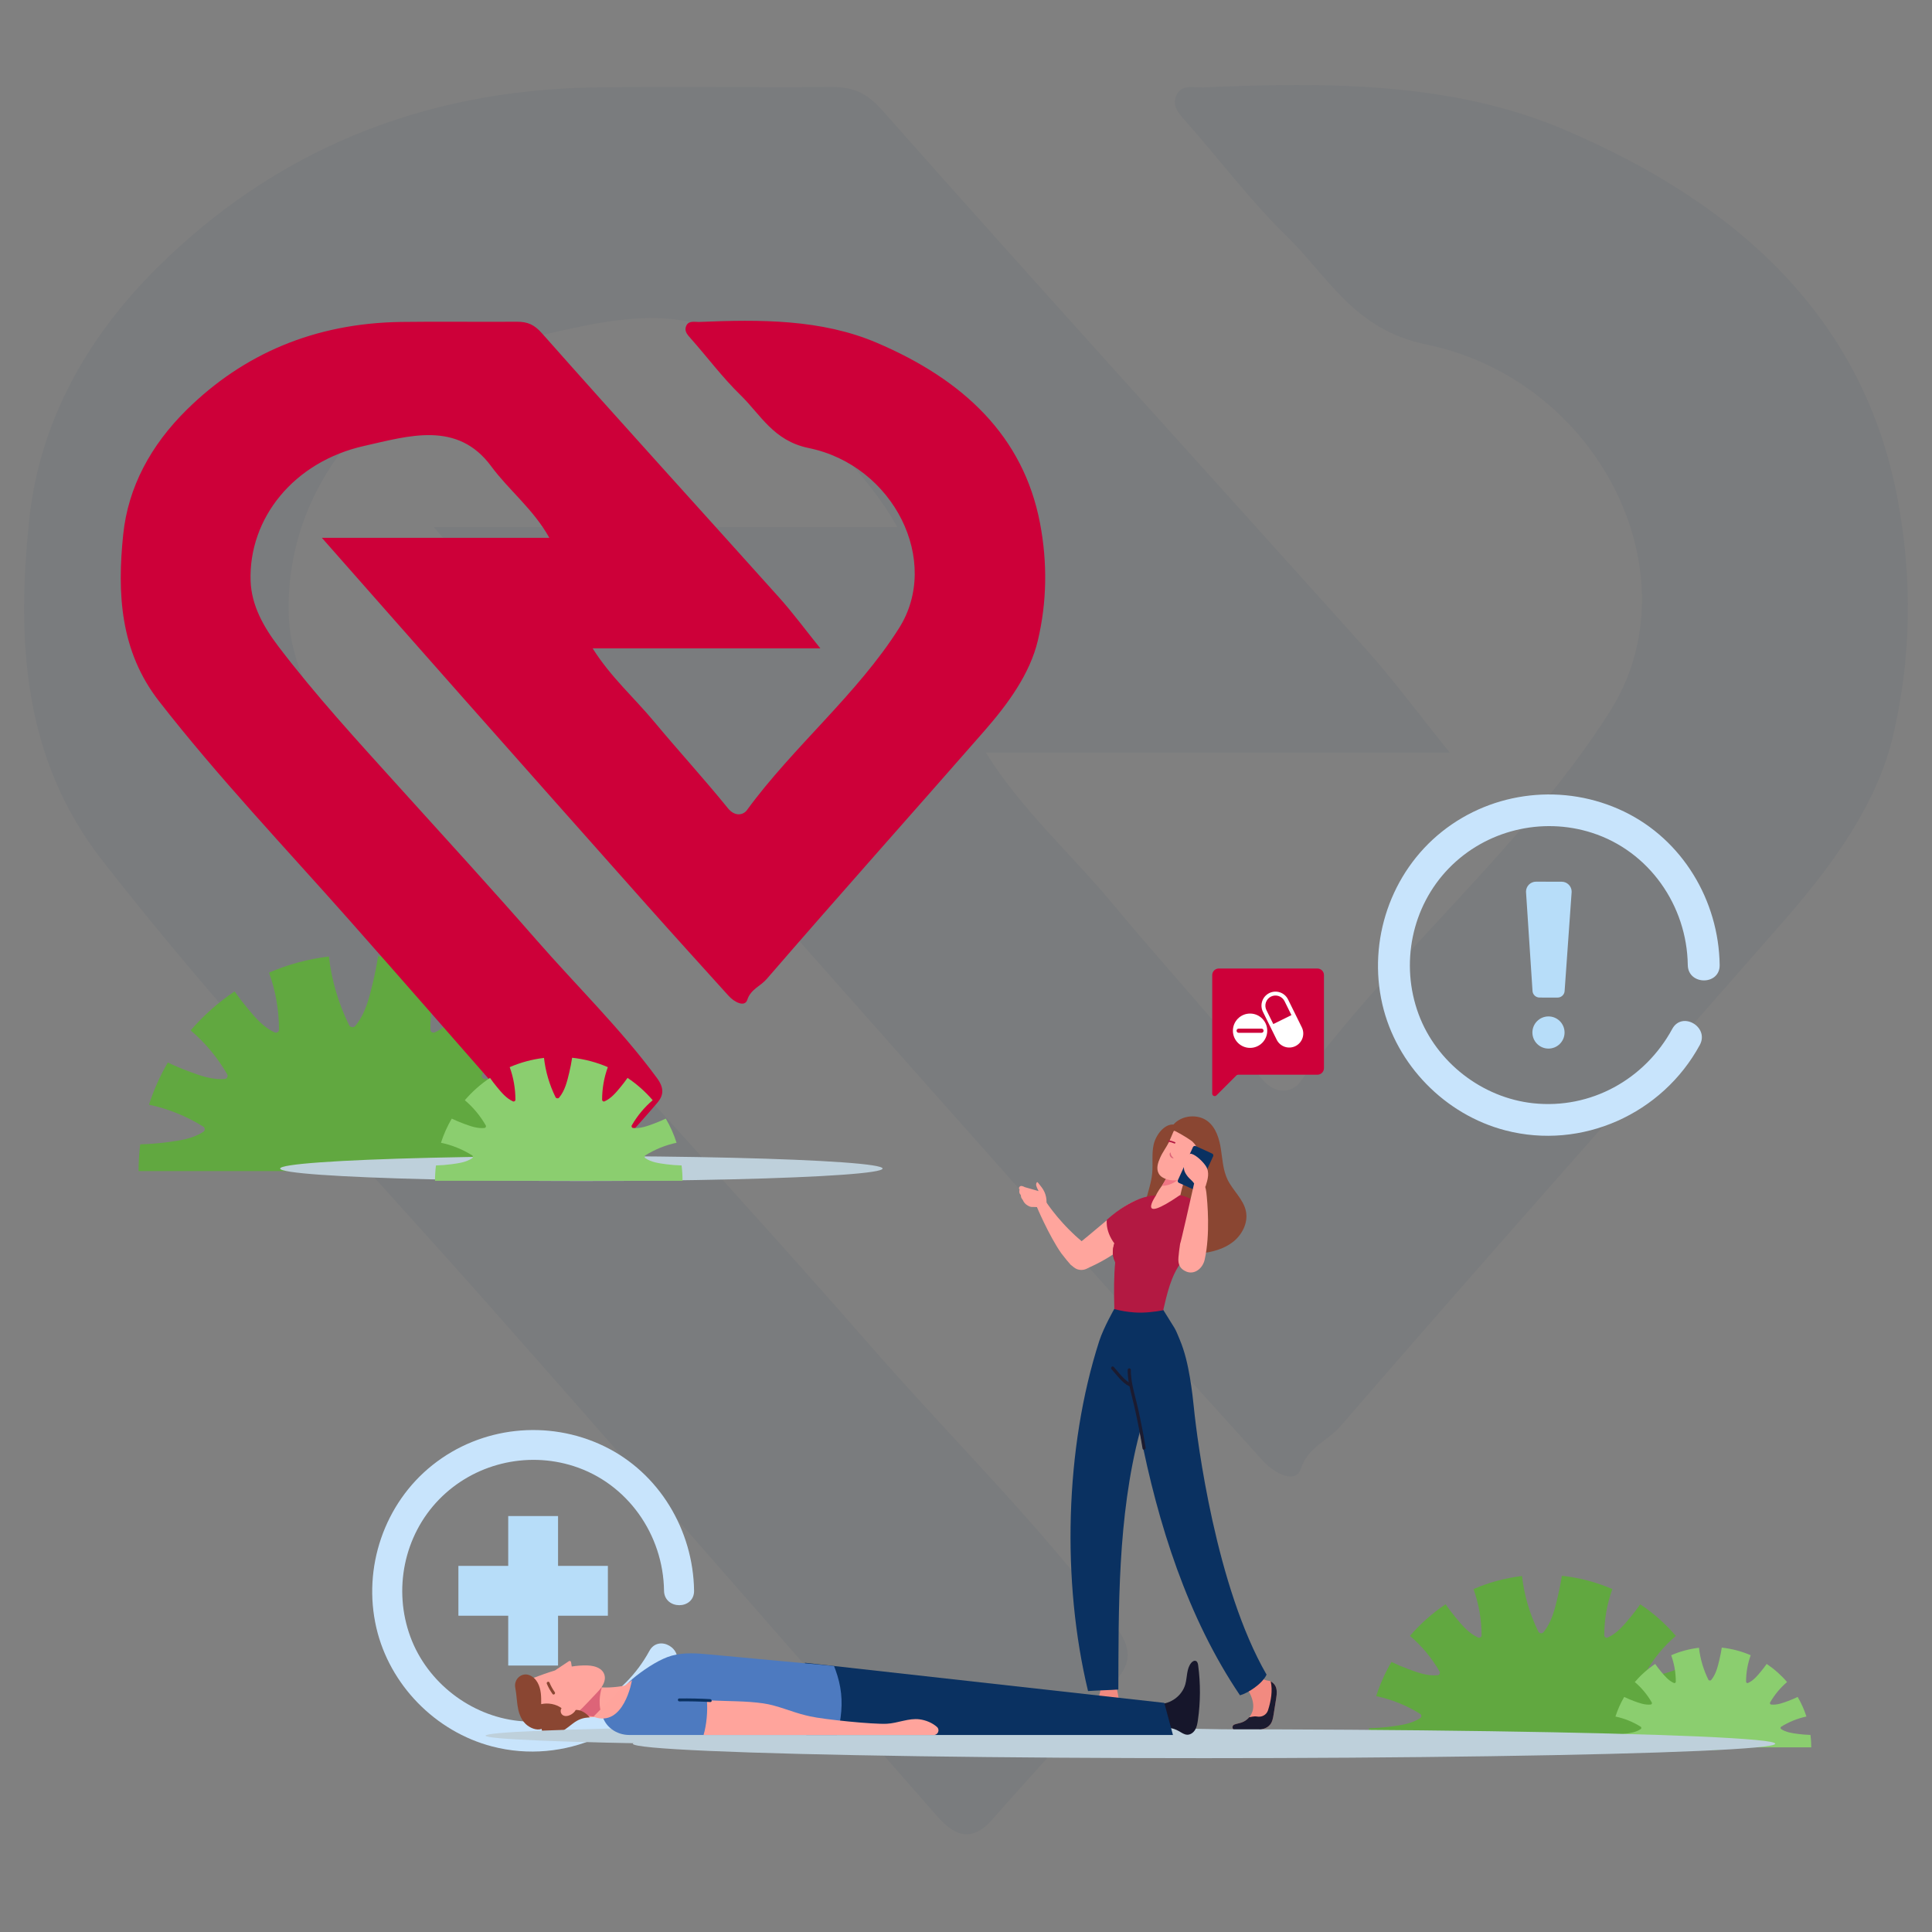 <?xml version="1.0" encoding="UTF-8"?>
<svg id="Layer_1" xmlns="http://www.w3.org/2000/svg" viewBox="0 0 2000 2000">
  <rect x="0" y="0" width="2000" height="2000" fill="#808080" stroke="none"/>
  <defs>
    <style>
      .cls-1 {
        fill: #b31942;
      }

      .cls-2 {
        fill: #b7ddf9;
      }

      .cls-3 {
        fill: #fff;
      }

      .cls-4 {
        fill: #61a840;
      }

      .cls-5 {
        fill: #4d7ac0;
      }

      .cls-6 {
        fill: #8bce6f;
      }

      .cls-7 {
        fill: #ffa59d;
      }

      .cls-8 {
        fill: #c8e4fc;
      }

      .cls-9 {
        fill: #8a4632;
      }

      .cls-10 {
        fill: #cd0039;
      }

      .cls-11 {
        fill: #1b1b30;
      }

      .cls-12 {
        fill: #dd6478;
      }

      .cls-13 {
        fill: #f28a80;
      }

      .cls-14 {
        fill: #ffa49c;
      }

      .cls-15 {
        fill: #bed0db;
      }

      .cls-16 {
        fill: #16162b;
      }

      .cls-17 {
        opacity: .05;
      }

      .cls-17, .cls-18 {
        fill: #0a3161;
      }

      .cls-19 {
        fill: #f17785;
      }
    </style>
  </defs>
  <path class="cls-17" d="M1500.752,779.118h-480.29c37.765,60.183,88.224,104.726,129.712,154.631,51.022,61.374,105.442,120.632,155.562,182.539,15.096,18.646,32.686,14.094,39.967,4.122,97.786-133.93,232.708-244.337,321.04-384.097,88.898-140.657-10.642-342.919-190.721-379.859-74.321-15.245-101.06-70.122-143.709-111.655-38.187-37.187-69.64-79.575-104.777-119.189-7.243-8.166-14.278-15.55-10.045-26.169,5.078-12.737,18.401-8.516,28.702-8.952,127.558-5.399,256.6-5.886,373.221,43.795,183.033,77.973,309.761,197.21,344.682,380.967,15.908,83.706,14.429,166.552-4.559,246.95-16.636,70.436-62.836,133.814-113.527,191.739-152.68,174.47-307.35,347.629-458.795,522.9-12.467,14.428-33.409,21.264-40.523,43.32-5.503,17.064-28.095,4.473-39.255-7.883-56.933-63.038-114.088-125.927-170.482-189.328-129.016-145.047-257.756-290.281-386.377-435.594-98.537-111.326-196.719-222.889-301.386-341.517h479.839c-33.407-60.159-85.782-100.814-122.465-150.698-71.53-97.274-175.223-63.853-267.678-43.211-149.314,33.337-244.286,153.022-239.97,284.764,1.689,51.545,27.307,97.035,58.488,138.074,78.224,102.954,167.197,199.733,254.576,296.447,97.087,107.46,195.387,214.748,290.339,323.453,84.459,96.692,177.996,187.745,253.674,290.557,15.773,21.428,14.147,36.695.838,52.33-42.014,49.353-86.686,96.986-129.502,145.833-22.101,25.215-39.954,16.279-57.328-3.47-42.858-48.714-85.441-97.61-128.21-146.383-111.386-127.023-222.294-254.368-334.357-380.938-135.517-153.06-277.243-302.194-401.804-462.234-82.45-105.934-88.156-228.233-75.479-351.204,10.369-100.578,58.349-188.802,134.07-263.474,119.295-117.642,269.792-182.593,452.301-185.173,81.052-1.146,162.147.209,243.214-.433,24.189-.192,37.801,6.325,54.219,24.876,165.095,186.552,333.205,371.082,499.706,556.697,29.147,32.493,54.762,67.383,87.091,107.469Z"/>
  <path class="cls-13" d="M1159.725,1785.722c-20.023,5.669-40.133,7.192-60.692,4.582-2.494-.319-3.669-3.248-2.073-5.191,3.204-3.9,7.08-2.95,11.546-4.341,1.812-.58,5.765-5.198,7.607-5.705,4.408-1.262,7.35-2.973,11.092-5.395,6.133-3.973,9.859-10.512,11.425-17.254,1.566-6.742,1.174-13.73.42-20.574,3.915.711,8.134.087,11.599-1.725,4.582,11.831,7.598,25.649,8.699,39.002.493,5.684.624,11.28.377,16.601Z"/>
  <path class="cls-13" d="M1321.007,1758.73c-.837,5.347-1.701,10.693-2.565,16.039-.594,3.713-1.256,7.628-3.632,10.571-3.389,4.185-9.289,5.265-14.662,5.711-7.129.621-14.297.634-21.44.094-3.186-.257-3.915-4.712-.945-5.887.027,0,.054-.014.081-.027,2.431-.945,5.076-1.256,7.533-2.12,2.7-.945,5.157-2.579,7.102-4.658.27-.283.54-.58.77-.891,1.931-2.309,3.281-5.117,3.821-8.074,1.161-6.332-1.174-12.799-4.253-18.456-3.065-5.671-6.939-10.922-9.275-16.917,5.9-.054,11.948-.5,17.227-3.173,2.174,4.347,3.997,5.972,8.547,8.092,1.026.473,5.197.967,6.129,1.521,1.688,1.013,3.186,2.227,4.266,3.848,2.727,4.091,2.066,9.464,1.296,14.325Z"/>
  <path class="cls-11" d="M1321.007,1758.73c-.837,5.347-1.701,10.693-2.565,16.039-.594,3.713-1.256,7.628-3.632,10.571-3.389,4.185-9.289,5.265-14.662,5.711-7.129.621-14.297.634-21.44.094-3.186-.257-3.915-4.712-.945-5.887.027,0,.054-.014.081-.027,2.431-.945,5.076-1.256,7.533-2.12,2.7-.945,5.157-2.579,7.102-4.658.27-.283.54-.58.77-.891.941.246,4.492-1.259,8.037-.605,4.872.898,9.704-1.624,11.3-6.314.063-.184.123-.367.181-.552,2.957-9.41,4.825-19.91,2.678-29.536,1.688,1.013,3.186,2.227,4.266,3.848,2.727,4.091,2.066,9.464,1.296,14.325Z"/>
  <path class="cls-11" d="M1159.725,1785.722c-20.023,5.669-44.245,6.897-64.804,4.287-2.494-.319-4.009-3.587-2.074-5.191,7.507-6.22,16.536-6.929,23.265-9.752,7.148,5.597,15.34,7.625,24.257,5.886,7.482-1.464,14.325-5.829,18.979-11.831.493,5.684.624,11.28.377,16.601Z"/>
  <path class="cls-10" d="M1261.705,1002.597h102.029c3.77,0,6.819,3.049,6.819,6.804v96.334c0,3.766-3.053,6.819-6.819,6.819h-82.044c-.679,0-1.331.27-1.811.75l-20.62,20.62c-1.614,1.613-4.372.471-4.372-1.811v-122.712c0-3.755,3.049-6.804,6.819-6.804Z"/>
  <g>
    <path class="cls-8" d="M672.266,1708.983c-26.761,49.225-79.403,78.522-135.627,72.501-49.731-5.326-94.37-39.923-111.742-86.867-18.084-48.87-6.851-104.923,29.611-142.368,35.933-36.902,90.355-50.232,139.362-34.524,55.865,17.907,92.707,70.975,93.53,128.949.285,19.994,31.384,20.052,31.099,0-.892-62.85-36.175-122.189-93.426-149.71-57.814-27.791-127.195-20.326-177.414,19.697-49.89,39.762-72.42,106.164-58.123,168.211,13.653,59.253,61.218,107.781,119.996,123.067,74.568,19.392,153.017-15.989,189.586-83.26,9.562-17.589-17.28-33.304-26.852-15.696h0Z"/>
    <polygon class="cls-2" points="629.275 1620.998 577.697 1620.998 577.697 1569.42 526.107 1569.42 526.107 1620.998 474.528 1620.998 474.528 1672.589 526.107 1672.589 526.107 1724.167 577.697 1724.167 577.697 1672.589 629.275 1672.589 629.275 1620.998"/>
  </g>
  <path class="cls-4" d="M590.937,1212.344H143.45c0-9.378.589-18.65,1.714-27.733,9.379-.241,18.73-.992,28.028-2.224,12.942-1.742,26.528-3.484,37.54-10.933,1.661-1.098,1.554-4.045-.107-5.064-17.551-10.96-36.549-18.65-56.405-22.803,4.93-15.354,11.495-29.984,19.507-43.677,6.859,3.295,13.88,6.27,21.008,8.923,12.246,4.555,25.054,9.405,38.291,8.012,1.956-.214,3.243-2.84,2.278-4.529-10.075-17.497-22.857-32.878-37.943-45.66,13.238-15.407,28.564-29.02,45.499-40.354,3.939,5.654,8.146,11.146,12.567,16.479,8.307,10.075,17.015,20.659,29.153,26.045,1.822.804,4.261-.83,4.234-2.787,0-20.392-3.483-40.327-10.316-59.165,19.373-8.387,40.193-14.095,61.978-16.693,2.787,24.571,9.834,48.526,20.927,71.143,1.072,2.197,4.716,2.706,6.297.804,10.692-12.755,14.604-29.448,18.409-45.339,2.117-8.896,3.885-17.872,5.252-26.903,22.696,2.439,44.373,8.28,64.524,16.989-6.86,18.837-10.343,38.773-10.343,59.165,0,1.956,2.439,3.59,4.233,2.787,12.165-5.386,20.847-15.971,29.18-26.045,4.395-5.333,8.601-10.825,12.568-16.479,16.934,11.334,32.262,24.947,45.472,40.354-15.059,12.782-27.841,28.163-37.916,45.66-.964,1.689.322,4.315,2.278,4.529,13.237,1.393,26.045-3.457,38.291-8.012,7.127-2.653,14.148-5.628,21.008-8.923,8.012,13.693,14.577,28.323,19.507,43.677-19.855,4.154-38.88,11.844-56.405,22.803-1.661,1.018-1.768,3.966-.134,5.064,11.013,7.45,24.626,9.192,37.568,10.933,9.297,1.232,18.649,1.983,28.028,2.224,1.126,9.083,1.715,18.355,1.715,27.733Z"/>
  <ellipse class="cls-15" cx="601.829" cy="1209.676" rx="311.819" ry="12.891"/>
  <path class="cls-10" d="M849.249,671.226h-235.71c18.534,29.536,43.298,51.396,63.658,75.888,25.04,30.12,51.747,59.202,76.345,89.584,7.409,9.151,16.041,6.917,19.614,2.023,47.99-65.728,114.205-119.912,157.556-188.502,43.628-69.03-5.223-168.293-93.6-186.422-36.474-7.482-49.597-34.413-70.528-54.796-18.741-18.25-34.177-39.053-51.421-58.494-3.555-4.008-7.007-7.631-4.93-12.843,2.492-6.251,9.031-4.179,14.086-4.393,62.601-2.65,125.931-2.889,183.164,21.493,89.827,38.267,152.02,96.784,169.158,186.966,7.807,41.08,7.081,81.738-2.238,121.195-8.164,34.568-30.838,65.671-55.715,94.099-74.93,85.624-150.837,170.605-225.161,256.622-6.118,7.081-16.396,10.436-19.887,21.26-2.701,8.374-13.788,2.195-19.265-3.869-27.941-30.937-55.991-61.801-83.667-92.916-63.317-71.184-126.498-142.46-189.621-213.775-48.359-54.635-96.543-109.386-147.91-167.605h235.489c-16.395-29.524-42.099-49.476-60.102-73.958-35.105-47.739-85.994-31.337-131.367-21.206-73.278,16.36-119.888,75.098-117.769,139.753.829,25.297,13.401,47.622,28.704,67.762,38.39,50.527,82.055,98.022,124.937,145.486,47.647,52.738,95.889,105.391,142.489,158.74,41.449,47.453,87.355,92.139,124.494,142.596,7.741,10.516,6.943,18.009.411,25.682-20.619,24.221-42.543,47.597-63.555,71.57-10.847,12.375-19.608,7.989-28.135-1.703-21.033-23.907-41.932-47.904-62.921-71.84-54.665-62.339-109.094-124.835-164.091-186.952-66.507-75.117-136.062-148.307-197.192-226.849-40.464-51.989-43.264-112.009-37.043-172.359,5.089-49.36,28.636-92.658,65.797-129.304,58.546-57.735,132.405-89.611,221.974-90.877,39.778-.562,79.577.103,119.361-.213,11.871-.094,18.552,3.104,26.609,12.209,81.023,91.553,163.526,182.115,245.239,273.208,14.304,15.946,26.875,33.069,42.741,52.742Z"/>
  <g>
    <path class="cls-4" d="M1778.585,1811.563h-362.716c0-7.602.478-15.117,1.39-22.48,7.602-.195,15.182-.804,22.719-1.803,10.49-1.412,21.502-2.824,30.429-8.862,1.347-.89,1.26-3.279-.087-4.104-14.226-8.884-29.626-15.117-45.719-18.483,3.996-12.445,9.317-24.304,15.812-35.403,5.56,2.671,11.251,5.082,17.028,7.233,9.926,3.692,20.308,7.623,31.037,6.494,1.585-.173,2.628-2.302,1.846-3.671-8.166-14.182-18.527-26.649-30.755-37.01,10.73-12.488,23.153-23.522,36.88-32.709,3.193,4.583,6.603,9.035,10.187,13.357,6.733,8.166,13.792,16.746,23.631,21.111,1.477.651,3.453-.673,3.432-2.259,0-16.529-2.823-32.688-8.362-47.957,15.703-6.798,32.579-11.425,50.237-13.531,2.259,19.916,7.971,39.334,16.963,57.665.869,1.781,3.823,2.194,5.104.651,8.666-10.338,11.837-23.87,14.921-36.75,1.716-7.211,3.149-14.487,4.257-21.806,18.396,1.977,35.967,6.711,52.301,13.77-5.561,15.269-8.384,31.428-8.384,47.957,0,1.586,1.977,2.91,3.432,2.259,9.861-4.366,16.898-12.945,23.653-21.111,3.562-4.323,6.972-8.775,10.187-13.357,13.726,9.187,26.15,20.221,36.857,32.709-12.206,10.36-22.567,22.827-30.733,37.01-.782,1.369.261,3.497,1.846,3.671,10.73,1.129,21.111-2.802,31.037-6.494,5.777-2.15,11.468-4.561,17.028-7.233,6.494,11.099,11.815,22.957,15.812,35.403-16.094,3.367-31.515,9.6-45.72,18.483-1.346.825-1.433,3.215-.109,4.104,8.927,6.038,19.961,7.45,30.452,8.862,7.536.999,15.116,1.607,22.718,1.803.913,7.363,1.39,14.878,1.39,22.48Z"/>
    <path class="cls-6" d="M1875,1808.859h-207.69c0-4.353.274-8.656.796-12.872,4.353-.112,8.693-.46,13.009-1.032,6.007-.809,12.312-1.617,17.424-5.074.771-.51.721-1.878-.05-2.351-8.146-5.087-16.963-8.656-26.179-10.584,2.288-7.126,5.335-13.916,9.054-20.271,3.184,1.529,6.442,2.91,9.75,4.142,5.684,2.114,11.628,4.365,17.772,3.718.908-.1,1.505-1.319,1.057-2.102-4.676-8.121-10.608-15.26-17.61-21.192,6.144-7.151,13.257-13.469,21.117-18.73,1.828,2.624,3.781,5.174,5.833,7.649,3.855,4.676,7.897,9.589,13.531,12.088.846.373,1.978-.386,1.965-1.293,0-9.464-1.617-18.717-4.788-27.46,8.991-3.893,18.655-6.542,28.766-7.748,1.293,11.404,4.564,22.523,9.713,33.019.498,1.02,2.189,1.256,2.923.373,4.962-5.92,6.778-13.668,8.544-21.043.982-4.129,1.803-8.295,2.437-12.486,10.534,1.132,20.595,3.843,29.947,7.885-3.184,8.743-4.801,17.996-4.801,27.46,0,.908,1.132,1.666,1.965,1.293,5.647-2.5,9.676-7.412,13.544-12.088,2.039-2.475,3.992-5.025,5.833-7.649,7.86,5.261,14.973,11.579,21.105,18.73-6.989,5.932-12.922,13.071-17.598,21.192-.448.783.149,2.002,1.057,2.102,6.144.647,12.088-1.605,17.772-3.718,3.308-1.232,6.567-2.612,9.75-4.142,3.719,6.355,6.766,13.145,9.054,20.271-9.215,1.928-18.046,5.497-26.179,10.584-.771.472-.821,1.84-.062,2.351,5.111,3.457,11.429,4.266,17.436,5.074,4.316.572,8.656.92,13.009,1.032.522,4.216.796,8.519.796,12.872Z"/>
    <ellipse class="cls-15" cx="1246.412" cy="1805.083" rx="591.334" ry="14.958"/>
  </g>
  <g>
    <path class="cls-7" d="M1238.246,1201.173c.483-1.206,1.286-2.514,2.577-2.662,1.274-.146,2.363.939,2.957,2.076,1.525,2.919,1.021,6.77-1.204,9.198-2.225,2.428-6.017,3.266-9.059,2.001,1.367-3.524,3.323-7.106,4.729-10.614Z"/>
    <path class="cls-18" d="M1311.143,1733.585c-4.358,9.517-19.393,19.248-27.527,21.385-54.341-80.443-85.006-177.686-103.621-272.764-23.354,88.414-21.916,184.295-22.293,266.771-6.683.566-24.678,1.034-31.361,1.591-27.271-113.147-24.085-251.67,11.594-362.342,0,0-4.456,13.708.027-.1,4.483-13.808,15.775-33.571,15.775-33.571l27.608-.63,11.924-3.588,9.34,3.104,13.318,21.435c1.804,3.072,3.453,7.424,5.325,11.861,5.295,12.572,8.281,25.874,10.563,39.35.995,5.879,1.844,11.787,2.584,17.702v.009c.511,4.054.959,8.117,1.369,12.189,3.634,36.501,23.069,186.957,75.374,277.598Z"/>
    <path class="cls-11" d="M1150.616,1417.389c5.976,6.46,10.646,13.853,18.67,17.826,1.542,7.461,3.68,14.844,5.312,22.226,3.061,13.954,5.931,27.954,8.182,42.066.326,2.082,3.5,1.204,3.162-.877-2.127-13.426-4.828-26.739-7.731-40.018-1.688-7.732-3.995-15.508-5.615-23.352l-.439-2.307s-.011,0-.022-.011c-.923-4.918-1.53-9.87-1.486-14.855.011-2.116-3.275-2.116-3.286,0-.034,4.344.417,8.631,1.137,12.897-6.313-4.052-10.421-10.354-15.553-15.924-1.44-1.553-3.759.777-2.329,2.329Z"/>
    <path class="cls-1" d="M1229.477,1190.15c-1.663-1.505-3.449-2.79-5.428-3.849-.872-.467-1.741.817-.863,1.287,1.851.991,3.568,2.174,5.126,3.584.732.662,1.902-.354,1.164-1.022Z"/>
    <path class="cls-9" d="M1214.799,1164.087c8.41-9.7,25.224-11.263,35.373-3.399,8.579,6.647,11.997,17.948,13.672,28.671,1.675,10.723,2.177,21.897,6.873,31.681,5.533,11.528,16.586,20.437,19.094,32.975,2.37,11.848-3.96,24.24-13.49,31.667-9.531,7.427-21.733,10.587-33.745,11.892-11.123,1.208-22.639.936-33.133-2.945-10.494-3.881-19.88-11.769-23.645-22.305-3.316-9.279-2.054-19.56.297-29.129,2.351-9.568,5.758-18.946,6.676-28.756.92-9.825-.682-19.883,1.471-29.513,2.153-9.63,10.707-21.406,20.558-20.838Z"/>
    <path class="cls-7" d="M1192.747,1245.161c2.892,3.231,6.582.872,10.73,1.921,5.276,1.314,10.65,4.851,15.881,2.253,1.089-5.268,3.611-17.761,5.299-22.89.04-.128.077-.248.121-.364,1.311-3.991,2.793-7.943,4.45-11.821.163-.386.335-.788.516-1.166.025-.051.04-.108.065-.159.242-.57.487-1.127.746-1.689.637-1.372,1.273-2.723,1.935-4.082.284-.592.571-1.171.872-1.754-.856-4.333-1.035-8.912-.551-13.467-4.849.81-9.642,2.078-14.228,4.342-1.387,3.755-2.994,7.572-4.826,11.398-.054.132-.111.253-.173.381-2.292,4.787-5.532,10.891-8.47,15.769-.803,1.324-1.529,2.589-2.304,3.642-8.794,11.963-6.591,13.919-10.062,17.688Z"/>
    <path class="cls-19" d="M1227.045,1211.612c-7.911,15.36-22.54,16.305-24.241,15.861,3.278-5.166,7.663-13.424,10.576-19.507,1.894-3.954,3.591-7.886,5.088-11.738,4.099-2.498,8.316-4.042,12.55-5.147-.72,4.448-.868,8.868-.412,13.011-.301.578-.589,1.162-.871,1.75-.661,1.363-1.297,2.708-1.932,4.083-.263.567-.513,1.121-.759,1.686Z"/>
    <path class="cls-7" d="M1199.664,1215.132c3.351,5.731,13.179,7.683,19.701,6.434,6.522-1.249,10.824-4.328,15.216-9.321.247-.297.509-.594.757-.906.15-.771.329-1.541.552-2.309.586-2.044,1.404-4.048,2.163-6.04,1.27-3.32,2.43-6.806,2.14-10.339-.359-4.343-2.88-8.19-6.113-11.187-6.716-4.925-15.203-9.372-17.922-10.755-.476-.242-1.057-.031-1.268.46l-3.289,7.641v.015c-.415,1.126-.887,2.236-1.417,3.299-2.713,5.503-6.558,10.416-9.069,16.016-2.497,5.601-4.528,11.685-1.452,16.994Z"/>
    <path class="cls-12" d="M1214.791,1198.879c.009.188-.519.264-1.181.02-.695-.225-1.56-.785-2.208-1.834,0-.017-.02-.05-.038-.067-.373-.668-.523-1.312-.549-1.893-.056-.837.171-1.515.397-1.817.129-.177.229-.233.334-.187.052.015.087.047.124.097.113.217.171.746.319,1.373.125.474.286.998.566,1.516.021.067.057.117.094.184.43.802,1.039,1.374,1.504,1.798.411.375.696.619.636.81Z"/>
    <path class="cls-7" d="M1190.2,1255.885c-.73,2.713-1.941,5.593-3.589,8.556-.751,1.377-1.67,2.859-2.922,4.737-1.002,1.481-2.17,3.047-3.694,4.925-2.567,3.255-5.78,6.678-9.578,10.267-4.236,3.881-8.285,7.22-12.396,10.183-4.946,3.568-9.975,6.824-14.963,9.641-5.404,3.088-11.143,5.989-17.049,8.639l-.647.334c-1.857.981-3.944,1.482-6.031,1.461-1.648,0-3.297-.334-4.799-.981-1.085-.48-2.108-1.085-3.026-1.857l-3.318-2.65v-.042c-.25-.25-1.69-1.878-3.944-4.632-.063-.063-.104-.125-.167-.188-1.44-1.753-5.238-6.594-5.259-6.636-12.834-18.113-26.022-49.457-26.022-49.457l8.222-6.636c1.273,1.899,2.65,3.881,4.132,5.926l2.191,3.026,2.421,3.172c1.043,1.378,2.149,2.713,3.318,4.132.605.73,1.189,1.44,1.732,2.129,3.527,4.132,7.408,8.535,11.686,12.792.897.918,2.045,2.087,3.214,3.151l3.297,3.151c.751.647,1.461,1.294,2.191,1.961,1.44,1.294,2.942,2.629,4.487,3.903,2.108-1.691,4.257-3.423,6.49-5.301,2.88-2.358,5.635-4.674,8.306-6.949,1.127-.939,2.212-1.857,3.318-2.775.188-.146.376-.313.563-.48,1.314-1.064,2.567-2.149,3.798-3.172,2.483-2.108,4.862-4.111,7.179-5.947,3.151-2.608,6.386-5.133,9.85-7.7,1.524-1.106,2.963-2.087,4.549-3.193,1.419-.96,2.775-1.774,4.299-2.692,2.942-1.732,5.488-2.943,7.804-3.777,2.546-.876,4.696-1.335,6.553-1.314l.188.021c2.233.042,4.09.688,5.509,1.899,1.502,1.252,2.4,3.005,2.734,5.238.292,2.108.104,4.591-.626,7.137Z"/>
    <path class="cls-1" d="M1191.951,1237.854s-19.596,1.201-46.146,24.827c0,0-2.681,15.472,13.694,31.177l32.452-56.004Z"/>
    <path class="cls-1" d="M1154.556,1305.83c-1.458,13.646-1.533,31.135-.984,49.305q.019.019.038.038c6.549,1.779,13.571,2.953,20.934,3.464,9.861.7,21.009-.606,29.602-2.29,3.937-16.807,8.025-35.715,18.851-49.854.7-.852,1.382-1.628,2.063-2.328,2.877-2.953,5.602-6.057,7.987-9.406,15.255-21.558,14.763-35.242,9.88-43.759-5.451-9.483-16.391-12.511-17.072-12.662l-.038-.019c-1.419-.511-2.877-.889-4.372-1.117-.152-.019-.303-.038-.454-.057-7.798-.946-14.668.625-22.523.379-2.139-.057-4.24.038-6.322.303-.057,0-.133.019-.189.019,0,0-.038.019-.094.038-.7.208-1.363.435-2.044.663-5.129,2.044-18.454,9.577-27.766,34.75,0,0-16.334,18.644-7.514,32.535h.019Z"/>
    <path class="cls-7" d="M1196.436,1237.854s-21.15,31.014,25.009-.648c0,0-5.866-13.577-25.009.648Z"/>
    <path class="cls-1" d="M1165.042,1265.425c-8.977,12.895-18.335,28.591-9.286,43.94.511.867,1.865.081,1.351-.79-8.753-14.847.699-30.025,9.286-42.36.577-.829-.779-1.612-1.351-.79Z"/>
    <path class="cls-7" d="M1060.901,1228.941c4.746,1.356,9.487,2.72,14.244,4.079-2.63-5.186-3.111-6.632-1.94-8.887.22-.423.806-.48,1.107-.111,1.157,1.425,2.62,3.242,4.107,5.212,4.449,5.89,5.991,13.481,4.265,20.658h0c-2.656.064-9.54-.479-12.179-.421-1.707.034-3.437.056-4.984-.632-.32-.139-.616-.311-.902-.497-.116-.038-.234-.089-.355-.158-2.064-1.173-3.348-2.281-4.596-4.297-1.065-1.722.179-.211-1.092-1.974-.659-.914-1.238-1.596-1.529-2.72-.185-.714-.15-1.605-.371-2.105-.264-.594-.926-1.064-1.173-1.72-.426-1.128-.449-2.601-.026-3.826-.687-1.006-.983-2.153.134-3.199,1.395-1.307,3.571-.247,5.289.595Z"/>
    <rect class="cls-18" x="1216.682" y="1197.84" width="41.856" height="22.955" rx="2.117" ry="2.117" transform="translate(-375.971 1834.203) rotate(-65.507)"/>
    <path class="cls-7" d="M1248.818,1234.433c1.106,9.829,4.173,43.196-1.732,69.49-2.024,9.057-9.975,15.15-17.696,12.876-.355-.104-.689-.209-1.043-.355-.835-.334-1.586-.709-2.296-1.106-1.94-1.106-3.443-2.483-4.466-4.194-.125-.188-.209-.376-.313-.564-1.211-2.316-1.67-5.196-1.356-8.827.313-4.069.96-9.078,1.732-14.19.459,0,11.289-48.059,14.503-62.479-1.502-2.441-4.925-5.008-6.302-6.761-1.649-2.087-3.255-4.361-3.965-6.949-1.294-4.841,1.44-12.416,4.695-16.089.689-.793,2.024-1.106,3.026-.793,5.112,1.607,11.895,8.264,14.754,12.729,4.069,6.344,1.899,13.71-.167,20.367-.125.417-.313.751-.543,1.043.563,1.899.939,3.84,1.169,5.801Z"/>
    <path class="cls-1" d="M1216.416,1182.368c-2.053-.902-4.154-1.556-6.366-1.936-.975-.167-1.394,1.325-.412,1.494,2.069.355,4.072.935,5.996,1.78.904.397,1.693-.937.782-1.338Z"/>
  </g>
  <g>
    <path class="cls-7" d="M583.71,1780.877l1.477.62c10.777-3.492,28.211-4.258,43.929-4.074,10.772.154,20.735.752,27.164,1.224l-8.913-33.794-.413.093c-2.441.489-4.922.844-7.445,1.152l-.027.008c-5.218.638-10.594.94-15.569.712-.356-.012-.747-.043-1.103-.055l-.027.008c-3.203-.196-6.256-.583-8.944-1.225-.049.132-.125.272-.209.385-2.676,5.144-5.572,9.941-8.688,14.392-6.401,9.128-12,13.435-21.23,20.553Z"/>
    <path class="cls-12" d="M578.668,1775.72l1.385.805c11.137-2.076,28.524-.593,44.088,1.613-5.625-12.449-3.015-25.139-1.222-31.02-.351-.058-.736-.138-1.087-.196l-.028.004c-3.151-.606-6.129-1.383-8.713-2.365-.065.124-.159.254-.257.355-3.315,4.757-6.805,9.142-10.468,13.155-7.522,8.229-13.629,11.779-23.698,17.65Z"/>
    <path class="cls-7" d="M575.452,1787.523c18.795-8.22,28.42-20.67,42.858-35.663,3.49-3.615,6.986-8.196,7.705-13.053.284-1.733.189-3.486-.392-5.268-1.555-4.84-6.04-7.413-10.977-8.628-2.172-.508-4.44-.787-6.591-.842-5.439-.17-10.832.269-16.19,1.104l-.734-4.563c-.166-1.03-1.341-1.544-2.209-.965l-14.381,9.573-.048.035c-7.797,2.325-15.505,5.199-23.113,8.029.856,17.811,13.946,35.743,24.072,50.24Z"/>
    <path class="cls-9" d="M536.422,1769.396c.134.668.294,1.331.483,2.016.333,1.246.717,2.482,1.205,3.703,1.317,3.579,3.252,6.872,6.008,9.503,4.163,3.969,11.163,7.111,16.599,5.15.074,2.93,2.464,5.435,5.238,6.367,2.773.932,5.836.519,8.633-.381,6.857-2.189,12.491-7.045,18.203-11.409,5.738-4.369,10.481-6.191,17.689-6.529,0,0-6.123-8.08-14.489-7.689-1.183,2.204-3.163,3.901-5.364,5.05-2.593,1.345-5.999,1.919-8.33.12-2.056-1.578-2.536-4.893-.967-7.001-5.68-4.335-14.186-5.803-21.105-4.16.077-7.593.126-15.367-3.719-22.302-1.873-3.41-4.796-6.253-8.419-7.685-.086-.039-.168-.052-.253-.091-8.153-3.063-16.177,4.563-14.435,13.082.351,1.693.6,3.402.819,5.09.173,1.403.319,2.811.466,4.218.078.65.135,1.33.212,1.98-.009.108.007.211.024.315.066.572.136,1.171.201,1.743.297,3,.671,5.988,1.3,8.909Z"/>
    <path class="cls-9" d="M574.297,1751.693c-2.205-3.103-4.015-6.398-5.487-9.906-.748-1.78-3.48-.536-2.732,1.248,1.572,3.744,3.549,7.257,5.9,10.566,1.119,1.575,3.435-.337,2.319-1.908Z"/>
    <ellipse class="cls-15" cx="929.108" cy="1796.744" rx="426.45" ry="10.262"/>
    <path class="cls-16" d="M1199.548,1763.916c12.287.319,24.226-8.528,27.499-20.374,2.048-7.414,1.185-16.017,5.998-22.016,1.223-1.524,3.25-2.87,5.026-2.056,1.584.726,2.034,2.725,2.265,4.451,2.539,18.887,2.437,38.126-.301,56.985-.486,3.345-1.084,6.763-2.793,9.679-1.709,2.916-4.771,5.267-8.15,5.204-3.142-.058-5.842-2.087-8.571-3.645-6.541-3.733-14.44-5.025-21.83-3.57-2.624-8.505-1.784-16.158.855-24.658Z"/>
    <polygon class="cls-18" points="833.219 1721.286 834.284 1775.764 834.657 1796.043 1214.228 1796.043 1205.254 1762.792 833.219 1721.286"/>
    <path class="cls-5" d="M623.069,1773.806c.086.459.173.891.288,1.324,2.819,12.294,14.641,20.913,28.016,20.913h214.925c1.755-5.945,3.078-12.024,3.883-18.104,2.358-17.509.748-32.694-5.321-49.419-.46-1.297-.949-2.595-1.496-3.891-31.928-3.026-95.468-8.782-127.425-11.808-13.577-1.297-27.613-2.54-40.701,1.161-5.695,1.595-11.908,4.54-18.035,8.133-6.414,3.756-12.771,8.187-18.409,12.565-.033.025-.065.051-.098.076-5.396,4.184-10.257,8.939-14.599,14.093l-21.028,24.957Z"/>
    <path class="cls-14" d="M728.327,1796.045h238.375c4.376,0,6.492-5.436,3.216-8.337-4.835-4.281-11.453-6.993-17.929-7.852-11.235-1.484-22.553,3.975-33.871,4.57-14.257.76-65.642-4.488-79.579-7.665-1.419-.32-2.848-.659-4.267-.998-14.706-3.498-29.375-10.356-44.282-12.462-17.81-2.527-36.078-2.134-54.08-3.004-1.374-.064-2.756-.137-4.129-.219.906,11.181-.275,25.227-3.453,35.968Z"/>
    <path class="cls-14" d="M614.273,1777.142c31.71,11.967,39.902-37.669,39.902-37.669-.036.023-.071.047-.106.07-5.834,3.863-11.199,8.387-16.094,13.386l-23.702,24.212Z"/>
    <path class="cls-18" d="M703.127,1758.246c10.697-.135,21.379.092,32.061.681,1.92.106,2.097,3.123.156,3.016-10.681-.589-21.364-.816-32.061-.681-1.938.025-2.105-2.992-.156-3.016Z"/>
  </g>
  <path class="cls-6" d="M706.549,1222.351h-256.23c0-5.37.337-10.679.982-15.88,5.37-.138,10.725-.568,16.049-1.273,7.41-.998,15.19-1.995,21.496-6.26.951-.629.89-2.317-.062-2.9-10.05-6.276-20.928-10.679-32.297-13.057,2.823-8.792,6.582-17.169,11.17-25.009,3.928,1.887,7.948,3.59,12.029,5.11,7.012,2.608,14.346,5.386,21.925,4.588,1.12-.124,1.856-1.627,1.304-2.593-5.769-10.019-13.088-18.826-21.726-26.145,7.579-8.822,16.356-16.616,26.052-23.107,2.255,3.237,4.665,6.383,7.196,9.436,4.756,5.769,9.743,11.83,16.693,14.913,1.044.46,2.44-.476,2.424-1.596,0-11.676-1.995-23.091-5.907-33.878,11.093-4.802,23.015-8.07,35.489-9.559,1.596,14.069,5.631,27.787,11.983,40.736.614,1.258,2.701,1.55,3.606.46,6.122-7.303,8.362-16.862,10.541-25.961,1.212-5.093,2.224-10.233,3.007-15.404,12.996,1.396,25.408,4.741,36.946,9.728-3.928,10.786-5.923,22.202-5.923,33.878,0,1.12,1.396,2.056,2.424,1.596,6.966-3.084,11.937-9.145,16.709-14.913,2.516-3.053,4.925-6.199,7.196-9.436,9.697,6.49,18.473,14.285,26.037,23.107-8.623,7.319-15.942,16.126-21.711,26.145-.552.966.184,2.47,1.304,2.593,7.58.798,14.913-1.98,21.925-4.588,4.081-1.519,8.101-3.223,12.029-5.11,4.588,7.84,8.347,16.218,11.17,25.009-11.369,2.379-22.263,6.782-32.297,13.057-.951.583-1.013,2.27-.077,2.9,6.306,4.265,14.1,5.263,21.511,6.26,5.324.705,10.679,1.135,16.049,1.273.644,5.201.982,10.51.982,15.88Z"/>
  <g>
    <path class="cls-2" d="M1616.622,912.746l-26.522-.044c-5.728-.009-10.378,4.626-10.389,10.354l6.713,102.288c-.006,4.034,3.259,7.312,7.294,7.318l18.684.032c4.035.006,7.312-3.259,7.318-7.294l7.254-102.264c.01-5.728-4.626-10.379-10.354-10.389Z"/>
    <path class="cls-2" d="M1603.009,1052.201c-9.195-.015-16.661,7.426-16.676,16.62-.015,9.195,7.426,16.661,16.62,16.676,9.195.015,16.661-7.426,16.676-16.62.015-9.195-7.425-16.661-16.619-16.676Z"/>
    <path class="cls-8" d="M1731.12,1065.118c-28.408,52.255-84.292,83.357-143.977,76.964-52.792-5.654-100.18-42.381-118.622-92.215-19.198-51.879-7.273-111.384,31.434-151.134,38.146-39.174,95.918-53.325,147.943-36.649,59.305,19.01,98.415,75.345,99.289,136.888.302,21.225,33.316,21.287,33.013,0-.947-66.72-38.401-129.712-99.179-158.927-61.373-29.502-135.026-21.578-188.337,20.91-52.962,42.209-76.879,112.701-61.702,178.568,14.494,62.901,64.988,114.416,127.384,130.644,79.159,20.587,162.438-16.973,201.259-88.386,10.15-18.671-18.344-35.355-28.506-16.663h0Z"/>
  </g>
  <g>
    <path class="cls-3" d="M1294.072,1049.235c-9.811,0-17.769,7.949-17.769,17.765s7.958,17.77,17.769,17.77,17.77-7.953,17.77-17.77-7.953-17.765-17.77-17.765ZM1308.063,1067c0,.597-.244,1.146-.635,1.533-.396.396-.936.635-1.538.635h-23.636c-1.194,0-2.169-.97-2.169-2.169,0-.592.239-1.142.635-1.533.392-.392.936-.635,1.533-.635h23.636c1.199,0,2.173.97,2.173,2.169Z"/>
    <path class="cls-3" d="M1347.634,1063.498l-14.259-28.885c-1.772-3.587-4.829-6.114-8.345-7.313-3.511-1.185-7.485-1.037-11.068.736-7.179,3.54-10.127,12.238-6.582,19.413l14.263,28.885c3.544,7.179,12.233,10.122,19.413,6.578,7.179-3.54,10.122-12.238,6.578-19.413ZM1318.123,1060.107l-7.136-14.44c-2.556-5.173-.42-11.464,4.758-14.02,5.173-2.556,11.464-.425,14.02,4.748l7.132,14.445-18.773,9.267Z"/>
  </g>
</svg>